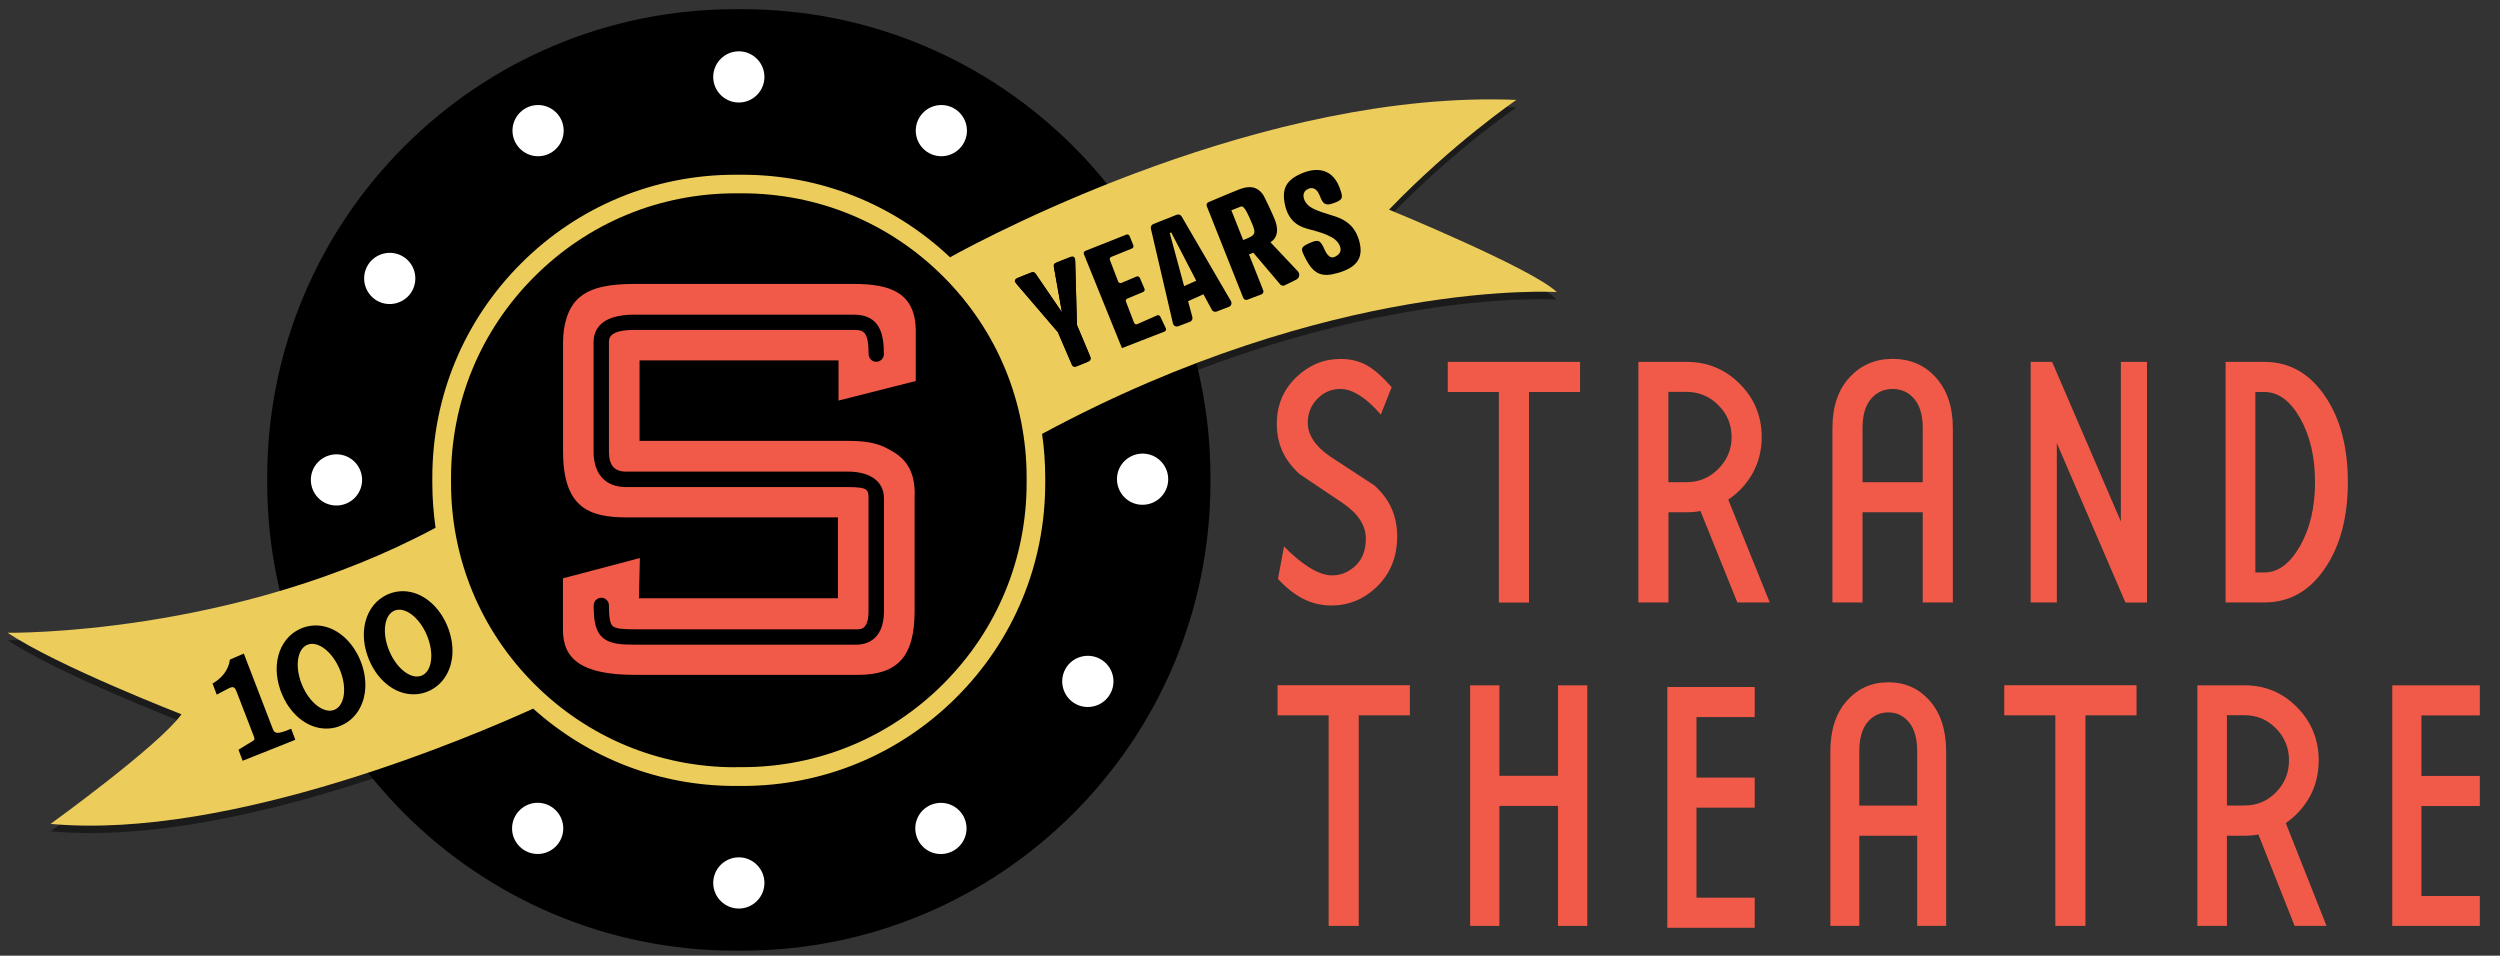 <?xml version="1.0" encoding="UTF-8"?>
<!-- Generator: Adobe Illustrator 27.8.1, SVG Export Plug-In . SVG Version: 6.00 Build 0)  -->
<svg xmlns="http://www.w3.org/2000/svg" xmlns:xlink="http://www.w3.org/1999/xlink" version="1.1" id="Layer_2" x="0px" y="0px" viewBox="0 0 2392.3 914.5" style="enable-background:new 0 0 2392.3 914.5;" xml:space="preserve">
<rect x="0" y="0" width="2392.3" height="914.5" fill="#333333" stroke="none"/>
<style type="text/css">
	.st0{fill:#FFFFFF;}
	.st1{opacity:0.5;fill:#050505;}
	.st2{fill:#F15A48;}
	.st3{fill:#ECCC5B;}
</style>
<g>
	<ellipse class="st0" cx="706.4" cy="459.7" rx="442" ry="442.4"></ellipse>
	<g>
		<path class="st1" d="M703.7,741.3c-72.7,0-141-28.3-192.4-79.7c-51.4-51.4-79.7-119.8-79.7-192.4v-4.9c0-72.7,28.3-141,79.7-192.4    c51.4-51.4,119.8-79.7,192.4-79.7h6.6c72.7,0,141,28.3,192.4,79.7c51.4,51.4,79.7,119.8,79.7,192.4v4.9    c0,72.7-28.3,141-79.7,192.4C851.3,713,783,741.3,710.3,741.3H703.7z M1489.7,286.6c-22.9-22.4-160.5-78.9-160.5-78.9    c61.5-63.9,121.9-105,121.9-105c-240-9.9-502.5,128.7-542,150.6c-54-51-124.3-79-198.9-79h-6.6c-77.4,0-150.3,30.2-205,84.9    c-54.8,54.8-84.9,127.6-84.9,205v4.9c0,14.5,1.1,28.9,3.1,43C223.5,615.9,7.3,612.6,7.3,612.6c48.2,32.2,166.4,78,166.4,78    C151.8,720.8,48.4,795.5,48.4,795.5c172.6,15.9,408-85.8,461.8-110.3c53.3,47.8,121.3,74,193.5,74h6.6c77.4,0,150.3-30.2,205-84.9    c54.8-54.8,84.9-127.6,84.9-205v-4.9c0-14.2-1-28.3-3-42.1C1274.7,272.7,1489.7,286.6,1489.7,286.6z"></path>
		<path d="M710.3,8.8h-6.6c-247.4,0-448,200.6-448,448v4.9c0,247.4,200.6,448,448,448h6.6c247.4,0,448-200.6,448-448v-4.9    C1158.3,209.4,957.7,8.8,710.3,8.8z M343.2,471.5c-6.8,11.7-21.8,15.7-33.5,9c-11.7-6.8-15.7-21.8-9-33.5    c6.8-11.7,21.8-15.7,33.5-9C346,444.8,350,459.8,343.2,471.5z M394.2,278.7c-6.8,11.7-21.8,15.7-33.5,9    c-11.7-6.8-15.7-21.8-9-33.5c6.8-11.7,21.8-15.7,33.5-9C396.9,251.9,400.9,266.9,394.2,278.7z M514.5,817.2    c-13.5,0-24.5-11-24.5-24.5c0-13.5,11-24.5,24.5-24.5c13.5,0,24.5,11,24.5,24.5C539,806.2,528,817.2,514.5,817.2z M514.9,149.5    c-13.5,0-24.5-11-24.5-24.5s11-24.5,24.5-24.5c13.5,0,24.5,11,24.5,24.5S528.4,149.5,514.9,149.5z M707,869.4    c-13.5,0-24.5-11-24.5-24.5s11-24.5,24.5-24.5s24.5,11,24.5,24.5S720.5,869.4,707,869.4z M707,98.1c-13.5,0-24.5-11-24.5-24.5    s11-24.5,24.5-24.5s24.5,11,24.5,24.5S720.5,98.1,707,98.1z M921.6,805c-6.8,11.7-21.8,15.7-33.5,9c-11.7-6.8-15.7-21.8-9-33.5    c6.8-11.7,21.8-15.7,33.5-9C924.4,778.3,928.4,793.3,921.6,805z M900.8,149.5c-13.5,0-24.5-11-24.5-24.5s11-24.5,24.5-24.5    s24.5,11,24.5,24.5S914.3,149.5,900.8,149.5z M1062.2,664.3c-6.8,11.7-21.8,15.7-33.5,9c-11.7-6.8-15.7-21.8-9-33.5    s21.8-15.7,33.5-9C1065,637.6,1069,652.6,1062.2,664.3z M1114.6,470.8c-6.8,11.7-21.8,15.7-33.5,9c-11.7-6.8-15.7-21.8-9-33.5    c6.8-11.7,21.8-15.7,33.5-9C1117.3,444.1,1121.4,459.1,1114.6,470.8z"></path>
		<path class="st2" d="M802.4,344.9H612v77l199.7,0c12.6,0,25.9,0.9,38,7.6c9.5,5.3,27.3,13.9,25.5,47.5v107.8c0,44.4-17,61-54.4,61    H607.8c-51.8,0-69.1-15.5-69.1-43s0-49.4,0-49.4l73.6-19.4l-0.9,38.5h190.4v-77.4H599.3c-36.2,0-60.5-9.8-60.5-63.3V327.6    c0-15.7,4-32.5,15-42.4c12-10.8,31.3-13.5,53.3-13.5h210c34.9,0,59.2,8.4,59.2,45.2s0,47.7,0,47.7l-73.9,18.7L802.4,344.9z     M845.9,584.8V477.1c0-19.1-17.1-25.8-34.2-25.8H599.3c-11.5,0-16.6-6-16.6-19.3V327.6c0-3.6,0-11.9,24.4-11.9h210    c8.8,0,14.1,1.1,14.1,23.2c0,4,3.3,7.3,7.3,7.3s7.3-3.3,7.3-7.3c0-18.7-3.4-37.8-28.8-37.8h-210c-32.3,0-39,14.5-39,26.6v104.4    c0,21.6,11.4,34,31.2,34h212.4c19.5,0,19.5,2.8,19.5,11.2v107.8c0,17.1-7.6,17.1-10.5,17.1H607.8c-11.1,0-18.5-0.5-21.4-3    c-2.6-2.2-3.7-8.3-3.7-19.9c0-4-3.3-7.3-7.3-7.3s-7.3,3.3-7.3,7.3c0,14.5,1.5,24.7,8.8,31c7.1,6.1,17.7,6.6,31,6.6h212.9    C826.6,616.6,845.9,614.3,845.9,584.8z"></path>
		<g>
			<path class="st2" d="M1337,514c-0.2,19.6-6.9,35.6-20.1,48.1c-12.2,11.5-26.5,17.3-42.8,17.3c-9.6,0-18.5-2.1-26.7-6.2     c-8.2-4.1-16.4-10.5-24.5-19.2l5.8-31.1c8.3,8.5,16.1,15,23.4,19.6c8.4,5.4,15.9,8.1,22.6,8.1c7.7,0,14.6-2.6,20.8-7.8     c7.6-6.3,11.4-15.3,11.5-26.8c0.2-12.9-7.2-24.4-22-34.5c-13.7-9.2-27.4-18.4-41.1-27.6c-15-13.2-22.4-29.6-22.1-49.2     c0.2-17.4,6.4-32,18.6-43.7c12.2-11.7,26.3-17.5,42.2-17.5c9.8,0,18.3,2.1,25.5,6.2c7.2,4.1,15.1,11.1,23.6,20.8l-10.4,26.2     c-6.1-7.1-12-12.7-17.9-16.7c-7.4-5.2-14.3-7.8-20.6-7.8c-8.6,0-16,3.1-22.1,9.3c-6.1,6.2-9.2,13.8-9.3,22.6     c-0.1,12.1,7.2,23.1,22,33.1c13.9,9.2,27.8,18.3,41.7,27.3C1329.9,477.6,1337.2,494.1,1337,514z"></path>
			<path class="st2" d="M1434.3,375.1h-48.9v-28.8h126.6v28.8h-48.9v201.5h-28.8V375.1z"></path>
			<path class="st2" d="M1653.8,478.1l39.7,98.4l-31,0l-35.3-87.5c-3.9,0.8-8.3,1.2-13.3,1.2h-17.3v86.3h-28.8V346.3h46.1     c20,0,36.9,7,50.9,21c14,14,21,31,21,50.9c0,12.5-2.8,23.9-8.5,34.3C1671.6,462.9,1663.7,471.4,1653.8,478.1z M1596.5,375.1v86.3     h17.3c11.9,0,22.1-4.2,30.5-12.7c8.4-8.4,12.7-18.6,12.7-30.5c0-11.9-4.2-22.1-12.7-30.5c-8.4-8.4-18.6-12.7-30.5-12.7H1596.5z"></path>
			<path class="st2" d="M1782.3,490.2v86.3h-28.8V409.6c0-20.5,5.5-36.7,16.4-48.5c10.9-11.8,24.7-17.7,41.2-17.7     c16.5,0,30,5.7,40.6,17c11.3,12.1,17,28.5,17,49.2v166.9h-28.8v-86.3H1782.3z M1839.9,461.4v-51.8c0-12.3-2.7-21.6-8.1-27.9     c-5.4-6.3-12.3-9.5-20.7-9.5c-8.4,0-15.4,3.2-20.7,9.5c-5.4,6.3-8.1,15.6-8.1,27.9v51.8H1839.9z"></path>
			<path class="st2" d="M2029.5,499V346.3h25v230.3h-20.6L1968.2,424v152.5h-25V346.3l20.5,0L2029.5,499z"></path>
			<path class="st2" d="M2129.7,576.5V346.3h37.1c24.1,0,43.6,11.1,58.5,33.4c14.3,21.3,21.4,48.5,21.4,81.7     c0,33-7.1,60.3-21.4,81.7c-14.8,22.3-34.3,33.4-58.5,33.4H2129.7z M2158.2,375.1v172.7h8.6c13.1,0,24.5-8.4,34.1-25.2     c9.6-16.8,14.4-37.2,14.4-61.2c0-24.2-4.8-44.6-14.3-61.3c-9.5-16.7-20.9-25-34.2-25H2158.2z"></path>
			<path class="st2" d="M1271.4,684.5h-48.9v-28.8h126.6v28.8h-48.9V886h-28.8V684.5z"></path>
			<path class="st2" d="M1434.8,742.4h56.1v-86.6h28V886h-28V771.2h-56.1V886h-28V655.8h28V742.4z"></path>
			<path class="st2" d="M1595.5,887.7V657.4h83.6v28.8h-55.7v57.9h55.7v28.8h-55.7v86.1h55.7v28.8H1595.5z"></path>
			<path class="st2" d="M1779.2,799.7V886h-27.7V719.1c0-20.5,5.3-36.7,15.8-48.5c10.5-11.8,23.7-17.7,39.6-17.7     c15.9,0,28.9,5.7,39.1,17c10.9,12.1,16.3,28.5,16.3,49.2V886h-27.7v-86.3H1779.2z M1834.6,770.9v-51.8c0-12.3-2.6-21.6-7.8-27.9     c-5.2-6.3-11.8-9.5-19.9-9.5c-8.1,0-14.8,3.2-19.9,9.5c-5.2,6.3-7.8,15.6-7.8,27.9v51.8H1834.6z"></path>
			<path class="st2" d="M1966.8,684.5h-48.9v-28.8h126.6v28.8h-48.9V886h-28.8V684.5z"></path>
			<path class="st2" d="M2187.3,787.6l39,98.4l-30.5,0l-34.7-87.5c-3.8,0.8-8.1,1.2-13.1,1.2h-17V886h-28.3V655.8h45.3     c19.6,0,36.3,7,50.1,21c13.8,14,20.7,31,20.7,50.9c0,12.5-2.8,23.9-8.3,34.3C2204.7,772.3,2197.1,780.9,2187.3,787.6z      M2131,684.5v86.3h17c11.7,0,21.7-4.2,30-12.7c8.3-8.4,12.4-18.6,12.4-30.5c0-11.9-4.2-22.1-12.4-30.5     c-8.3-8.4-18.3-12.7-30-12.7H2131z"></path>
			<path class="st2" d="M2289.2,886V655.8h83.8v28.8h-55.9v57.9h55.9v28.8h-55.9v86.1h55.9V886H2289.2z"></path>
		</g>
		<path class="st3" d="M703.7,734.2c-72.7,0-141-28.3-192.4-79.7c-51.4-51.4-79.7-119.8-79.7-192.4v-4.9c0-72.7,28.3-141,79.7-192.4    C562.6,213.4,631,185,703.7,185h6.6c72.7,0,141,28.3,192.4,79.7c51.4,51.4,79.7,119.8,79.7,192.4v4.9c0,72.7-28.3,141-79.7,192.4    c-51.4,51.4-119.7,79.7-192.4,79.7H703.7z M1489.7,279.5c-22.9-22.4-160.5-78.9-160.5-78.9c61.5-63.9,121.9-105,121.9-105    c-240-9.9-502.5,128.7-542,150.6c-54-51-124.3-79-198.9-79h-6.6c-77.4,0-150.3,30.2-205,84.9c-54.8,54.8-84.9,127.6-84.9,205v4.9    c0,14.5,1.1,28.9,3.1,43C223.5,608.8,7.3,605.5,7.3,605.5c48.2,32.2,166.4,78,166.4,78C151.8,713.8,48.4,788.4,48.4,788.4    c172.6,15.9,408-85.8,461.8-110.3c53.3,47.8,121.3,74,193.5,74h6.6c77.4,0,150.3-30.2,205-84.9c54.8-54.8,84.9-127.6,84.9-205    v-4.9c0-14.2-1-28.3-3-42.1C1274.7,265.6,1489.7,279.5,1489.7,279.5z"></path>
		<g>
			<path d="M299.6,598.6c-4.3,0.3-8.5,1.4-12.5,3.2c-21.2,9.8-28.4,37.1-16.9,63.4c9.1,20.8,26.7,33.3,44.8,31.9     c4.3-0.3,8.5-1.4,12.5-3.3c11.7-5.5,19.5-16.7,21.6-30.8c1.5-10.3-0.2-21.8-4.9-32.5C335.1,609.9,317.6,597.3,299.6,598.6z      M320.1,679.2c-9.9,4.1-23.8-6.4-31-23.6c-7.2-17.2-4.9-34.5,5-38.6c9.9-4.1,23.8,6.4,31,23.6C332.3,657.7,330,675,320.1,679.2z"></path>
			<path d="M273.5,699.4c-3.6,1.2-7.7,2.6-10,1.4c-1-0.4-1.9-1.7-2.7-3.9l-27.5-71.5l-13.3,5.8c-1.2,9.7-7.5,17.6-16.6,22.9l4,10.6     l11.2-5.9c2.6-1.3,4.3-1.6,5.3-0.9c1,0.7,1.9,2.3,2.9,5l16.2,42c0.9,2.2,0.6,3.1-1,4.1c-1.6,1-13.8,8.4-13.8,8.4l4,10.6     l50.4-20.1l-4-10.6L273.5,699.4z"></path>
			<path d="M427.6,597.9c-9.1-20.7-26.6-33.3-44.6-32.1c-4.3,0.3-8.5,1.4-12.5,3.2c-21.2,9.8-28.4,37.1-16.9,63.4     c9.1,20.8,26.7,33.3,44.8,31.9c4.3-0.3,8.5-1.4,12.5-3.3c11.7-5.5,19.5-16.7,21.6-30.8C434,620.1,432.2,608.5,427.6,597.9z      M403.5,646.5c-9.9,4.1-23.8-6.4-31-23.6c-7.2-17.2-4.9-34.5,5-38.6c9.9-4.1,23.8,6.4,31,23.6     C415.7,625.1,413.5,642.4,403.5,646.5z"></path>
		</g>
		<g>
			<path d="M1030.5,311l12.5,29.7c0.9,2.2-0.1,4.7-2.3,5.6c-3.4,1.4-6.7,2.7-9.9,4c-2.1,0.9-4.6-0.1-5.5-2.3l-13-30.2l-39.1-45.6     c-1.9-2.2-1.1-5.6,1.7-6.7l11.4-4.5c1.8-0.7,4-0.1,5.1,1.6l24.8,36.3l-7.6-43c-0.4-2,0.7-4,2.6-4.7l11.9-4.7     c2.7-1.1,5.7,0.9,5.8,3.8L1030.5,311z"></path>
			<path d="M1042.1,345.7c-4.5,1.8-8.7,3.5-12.7,5.2c-1.4,0.6-2.9-0.1-3.5-1.4l-13.6-31.6l-40.5-47.3c-1.2-1.4-0.7-3.6,1.1-4.3     l14.6-5.8c1.2-0.5,2.5-0.1,3.2,1l25.5,37.3l-7.9-44.2c-0.2-1.3,0.5-2.5,1.7-3l15.1-6c1.7-0.7,3.6,0.6,3.7,2.4l1.8,63l13.1,31.2     C1044.1,343.5,1043.4,345.1,1042.1,345.7z"></path>
			<path d="M1115.6,314.1c0.6,1.2,0,2.7-1.3,3.2c-13.8,5.4-27.6,10.7-40.6,15.8l-0.1,0l-36.4-89.9c-0.5-1.2,0.1-2.6,1.3-3.1     l39.3-15.6c1.2-0.5,2.6,0.1,3.1,1.3l3.6,8.9c0.5,1.2-0.1,2.6-1.3,3.1l-19.8,8c-1.2,0.5-1.8,1.8-1.3,3l7.9,20.6     c0.5,1.2,1.9,1.8,3.1,1.3l14.5-6.1c1.2-0.5,2.6,0.1,3.1,1.2l4.5,10.5c0.5,1.2-0.1,2.6-1.3,3.1l-15.1,6.3c-1.2,0.5-1.8,1.8-1.3,3     l7.7,20.1c0.5,1.3,1.9,1.9,3.2,1.3l18.8-8.3c1.2-0.5,2.5,0,3.1,1.1L1115.6,314.1z"></path>
			<path d="M1177.9,288.1l-47.2-81c-0.9-1.6-2.9-2.3-4.7-1.6l-22.4,8.9c-1.7,0.7-2.7,2.6-2.3,4.4l21.1,90.7c0.5,2.2,2.9,3.5,5.1,2.7     c3.7-1.4,7.5-2.9,11.2-4.3c1.8-0.7,2.8-2.6,2.3-4.5l-4.1-15.2v0l14.7-6.6l8,14.8c0.9,1.7,2.9,2.4,4.7,1.7c4-1.5,7.9-3,11.7-4.5     C1178.2,292.7,1179.1,290.2,1177.9,288.1z M1133.1,273.8l-13.7-50.6c-0.1-0.4,1.3-0.9,1.5-0.5l23.8,45.9L1133.1,273.8z"></path>
			<path d="M1241.9,259.6l-26.2-27.8c5.7-3.5,7.4-9.4,5.7-16.9c0,0,0,0,0,0c-0.4-1.8-1.1-3.7-1.9-5.7c-3.1-7.4-7.8-17.1-10.1-21.7     c-6-9.9-14.6-9.7-23.2-6.4c-8.6,3.3-29.7,12.3-29.7,12.3c-1.6,0.6-2.3,2.4-1.7,3.9l34.9,87.8c0.6,1.5,2.3,2.3,3.9,1.7     c4.7-1.8,9.3-3.5,13.5-5.1c1.6-0.6,2.3-2.4,1.7-3.9l-13.6-34.3l4.1-1.7l25.8,30.4c1,1.2,2.7,1.5,4.1,0.9l11.3-5.6     C1243.5,266,1244.2,262.1,1241.9,259.6z M1189.6,229.7l-11.3-28.5c0,0,7.1-2.8,9-3.5c1.9-0.7,4,0.4,9.6,13.4     C1202.4,223.8,1202.3,224.9,1189.6,229.7z"></path>
			<path d="M1247.4,243.5c-3-6.2-1.6-7.7,6.2-11.1c7.8-3.4,9.8-2.8,13.8,6.2c4,9,8.3,9.4,13.3,4.9c5-4.5,0.5-12.7-6.1-16.3     c-6.6-3.7-12.1-5.2-23.3-8.2c-11.2-2.9-19.1-9.8-21.9-24s1.3-22.7,16-29c14.6-6.3,30.8-5.2,37.5,16.5c2.4,7.2,1.8,8.9-7.3,12.1     c-9,3.2-10.4-1.7-13-8s-7.2-8.5-12.4-4.9c-5.2,3.7-2.8,11.6,3,15.9c5.9,4.3,17.3,7,25.6,9.9c8.3,2.9,18.2,8.5,22.1,24     s-2.7,24.1-19.3,29.3C1265,265.8,1256.5,263.5,1247.4,243.5z"></path>
		</g>
	</g>
</g>
</svg>

